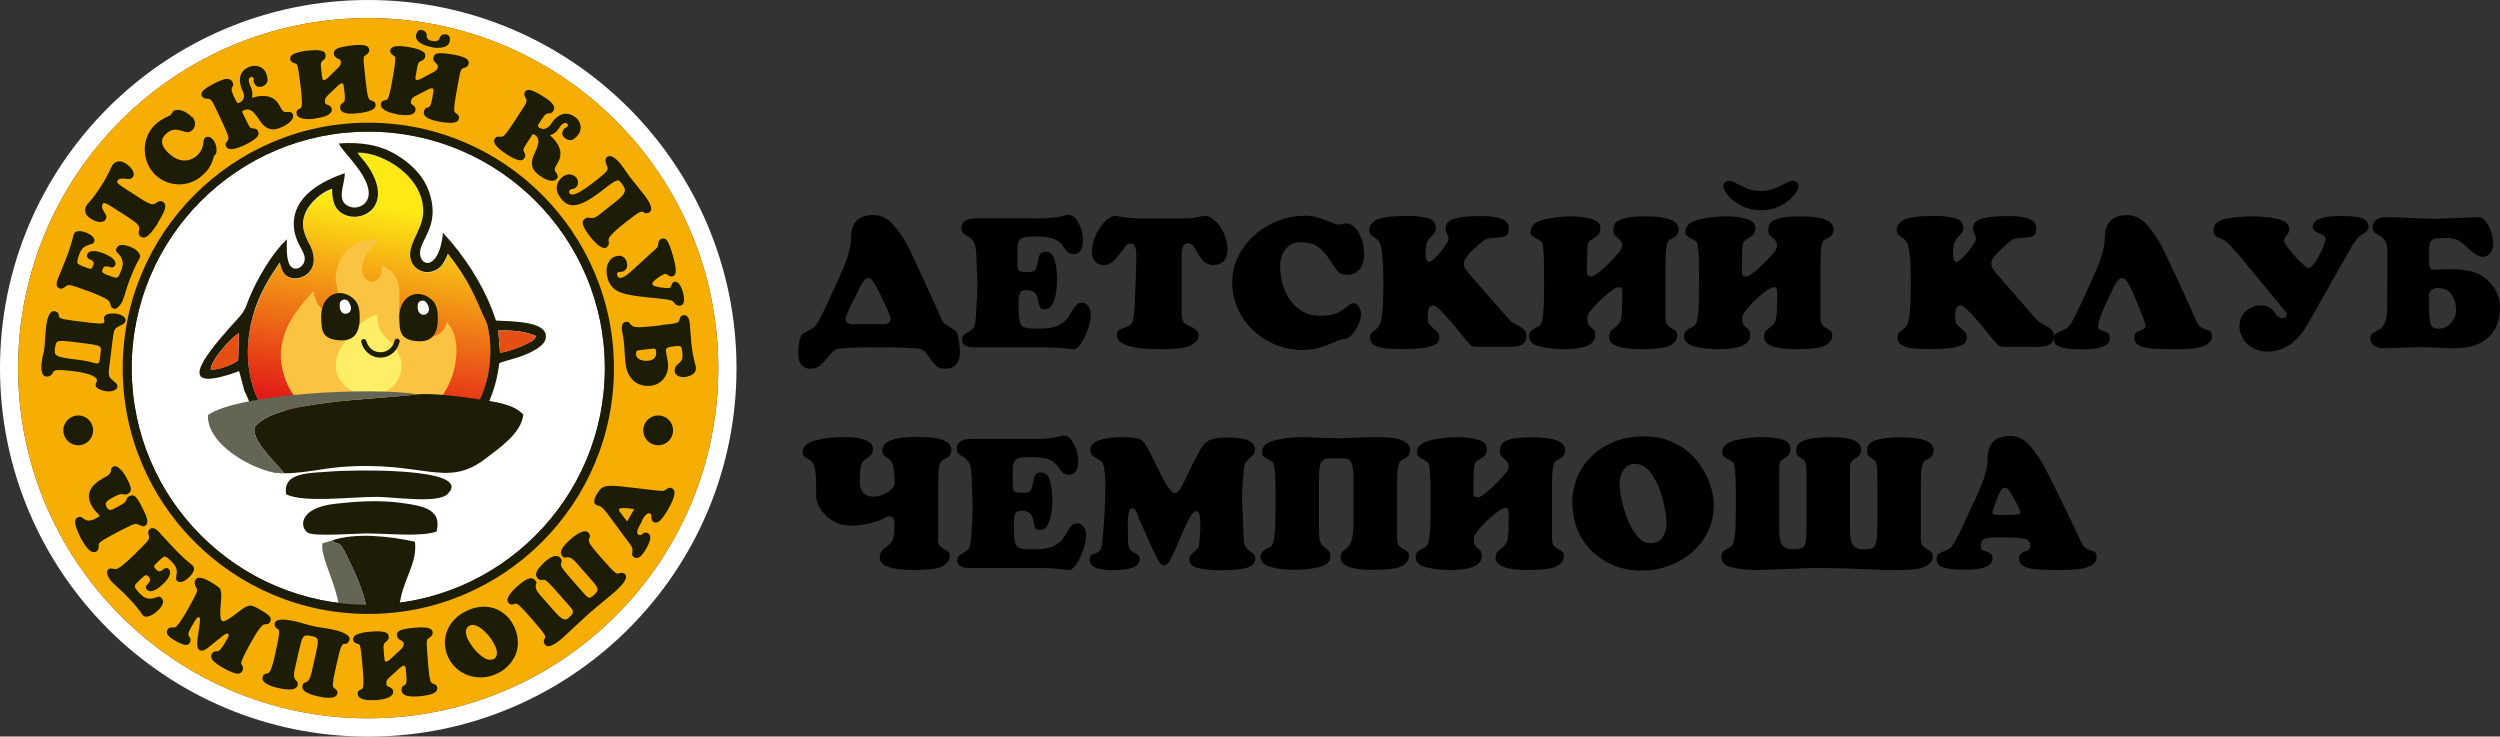 <?xml version="1.0" encoding="UTF-8"?> <svg xmlns="http://www.w3.org/2000/svg" xmlns:xlink="http://www.w3.org/1999/xlink" id="Layer_1" data-name="Layer 1" viewBox="0 0 196.23 57.81"><rect x="0" y="0" width="196.23" height="57.81" fill="#333333" stroke="none"/><defs><style> .cls-1 { fill: #fbc342; } .cls-1, .cls-2, .cls-3, .cls-4, .cls-5, .cls-6, .cls-7, .cls-8, .cls-9, .cls-10, .cls-11, .cls-12, .cls-13 { stroke-width: 0px; } .cls-1, .cls-3, .cls-6, .cls-7, .cls-9, .cls-11, .cls-12, .cls-13 { fill-rule: evenodd; } .cls-3 { fill: #e54f13; } .cls-4 { clip-rule: evenodd; fill: none; } .cls-5, .cls-9 { fill: #fff; } .cls-6 { fill: #f7ae04; } .cls-7 { fill: #fbfbfc; } .cls-8 { fill: url(#New_Gradient_Swatch_1); } .cls-14 { clip-path: url(#clippath); } .cls-10, .cls-13 { fill: #1c1c07; } .cls-11 { fill: #fdee66; } .cls-12 { fill: #656556; } </style><clipPath id="clippath"><path class="cls-4" d="m38.02,24.98c.02-1.17-2.29-4.31-2.85-5.04-.3.66-.48,1.12-1.13,1.36-.75.27-1.41-.12-1.67-.61-.64-1.22.75-2.44.85-3.86.2-2.87-3.16-4.89-5.14-4.81.18.35.78.82,1.25,1.82,1.19,2.53-.92,3.63-2.23,3.06-.78-.34-1.04-1.01-1.02-2.06-.81.25-1.62,1.02-1.96,1.62-.59,1.04-.29,1.88.18,2.75.5.94.45,1.92-.32,2.43-.4.26-1.02.35-1.43.07-.35-.24-.45-.6-.58-1.08-.43.63-.78,1.13-1.18,1.89-.4.74-.83,1.85-1.04,2.7-.6,2.48-.31,5.02,1.02,7.09l7.12-.44,9.05.77c1.02-1.42,1.62-3.23,1.55-5.41-.01-.43-.06-.8-.13-1.22-.03-.16-.07-.37-.12-.55l-.21-.48Z"></path></clipPath><linearGradient id="New_Gradient_Swatch_1" data-name="New Gradient Swatch 1" x1="-1357.72" y1="-4325.63" x2="-1354.89" y2="-4342.78" gradientTransform="translate(1385.7 4359.15)" gradientUnits="userSpaceOnUse"><stop offset="0" stop-color="#e10b17"></stop><stop offset="1" stop-color="#fdea14"></stop></linearGradient></defs><g><path class="cls-9" d="m28.9,1.42c15.18,0,27.48,12.3,27.48,27.48s-12.3,27.48-27.48,27.48S1.42,44.08,1.42,28.9,13.73,1.42,28.9,1.42m0-1.42c7.98,0,15.21,3.24,20.44,8.47,5.23,5.23,8.47,12.46,8.47,20.44s-3.24,15.21-8.47,20.44c-5.23,5.23-12.46,8.47-20.44,8.47s-15.21-3.24-20.44-8.47C3.24,44.11,0,36.88,0,28.9S3.24,13.7,8.47,8.47C13.7,3.24,20.92,0,28.9,0Z"></path><path class="cls-5" d="m28.9,47.47c5.13,0,9.77-2.08,13.13-5.44,3.36-3.36,5.44-8,5.44-13.13s-2.08-9.77-5.44-13.13c-3.36-3.36-8-5.44-13.13-5.44s-9.77,2.08-13.13,5.44c-3.36,3.36-5.44,8-5.44,13.13s2.08,9.77,5.44,13.13c3.36,3.36,8,5.44,13.13,5.44"></path><g class="cls-14"><path class="cls-8" d="m38.02,24.98c.02-1.17-2.29-4.31-2.85-5.04-.3.66-.48,1.12-1.13,1.36-.75.27-1.41-.12-1.67-.61-.64-1.22.75-2.44.85-3.86.2-2.87-3.16-4.89-5.14-4.81.18.35.78.82,1.25,1.82,1.19,2.53-.92,3.63-2.23,3.06-.78-.34-1.04-1.01-1.02-2.06-.81.25-1.62,1.02-1.96,1.62-.59,1.04-.29,1.88.18,2.75.5.94.45,1.92-.32,2.43-.4.26-1.02.35-1.43.07-.35-.24-.45-.6-.58-1.08-.43.63-.78,1.13-1.18,1.89-.4.74-.83,1.85-1.04,2.7-.6,2.48-.31,5.02,1.02,7.09l7.12-.44,9.05.77c1.02-1.42,1.62-3.23,1.55-5.41-.01-.43-.06-.8-.13-1.22-.03-.16-.07-.37-.12-.55l-.21-.48"></path></g><path class="cls-13" d="m39.11,25.95c1.14-.04,2.05.04,2.95.42-.1.33-.25.37-.57.54-.55.3-1.65.71-2.24.77l-.14-1.74m-22.57,3.07c0-.8,1.75-2.62,2.22-2.87l-.07,2.15c-.37.3-1.54.76-2.15.72Zm3.41,3.32l.81-.05c-1.9-2.94-1.59-6.79.02-9.79.41-.76.75-1.26,1.18-1.89.13.49.23.85.58,1.08.41.28,1.04.19,1.43-.07.78-.51.83-1.49.32-2.43-.47-.87-.77-1.71-.18-2.75.34-.6,1.15-1.37,1.96-1.62-.01,1.05.24,1.72,1.02,2.06,1.3.57,3.42-.53,2.23-3.06-.47-1-1.06-1.47-1.25-1.82,1.98-.07,5.34,1.94,5.14,4.81-.1,1.42-1.49,2.64-.85,3.86.26.49.92.88,1.67.61.65-.24.83-.69,1.13-1.36,1.73,2.24,2.01,3.13,3.07,5.52.05.18.09.38.12.55.07.41.12.79.13,1.22.07,2.17-.53,3.98-1.55,5.41l.82.07c.75-1.14,1.24-2.51,1.44-4.18,1.11-.4,1.77-.42,2.9-1.09.24-.14.62-.44.71-.73.49-1.53-2.78-1.44-3.87-1.52-.74-2.28-1.99-4.32-3.46-6.1l-.69-.78c-.37,3.37-2.2,2.53-1.74,1.15.33-1.01,1.44-2.08.63-4.4-.46-1.31-1.49-2.24-2.54-2.87-1.29-.78-2.77-1.03-4.53-.9.19.59,2.22,2.3,2.34,3.79.08,1.1-1.08,1.55-1.79,1.01-.7-.53-.07-1.64-.09-2.47-1.82.64-4.04,1.81-4,4.04.03,1.64,1.21,2.23.76,3.06-.25.46-.88.59-1.13,0-.22-.51-.19-1.34-.17-1.91l-.39.4c-.18.19-.23.26-.38.45-.87,1.07-1.91,2.92-2.38,4.27-.26.74-.66,1.04-1.42,1.9-1.89,2.16-4.4,5.24.82,3.33l.43,1.6c.04.07.03.03.1.18l.27.64c.12.27.26.53.4.76Z"></path><path class="cls-1" d="m35.07,25.29c-.18.77-.82,1.26-1.75,1.14-.64,0-.76.08-1.28-.26-1.74-1.21.6-4.17-2.06-5.34.08,1.8-1.53,1.48-1.56.4-.03-1.1.71-1.77,1.28-2.39-1.88-.27-3.37,1.16-3.36,3.22.73,2.16-1.32,3.35-1.73.79-1.92,2.03-3.26,4.15-2.18,7.01.32.85.9,1.62,1.44,2.13.04.03.07.07.11.1l3.88-.24,5.68.49c.83-.7,1.5-1.6,1.92-2.71.34-.9.78-3.24-.4-4.34"></path><path class="cls-11" d="m28.9,24.98c-.42.28-1.29.85-1.81,1.82-.13.24-.24.32-.37.57-1.55,2.9,2.29,4.83,4.2,2.87.31-.32.53-.74.58-1.27.03-.29.02-.59-.07-.86-.06-.18-.05-.12-.12-.29-.54-1.37-1.71-1.2-1.7-3.16l-.72.33"></path><path class="cls-3" d="m39.25,27.69c.6-.06,1.69-.47,2.24-.77.32-.18.47-.22.57-.54-.9-.38-1.81-.47-2.95-.42l.14,1.74"></path><path class="cls-3" d="m16.54,29.02c.61.04,1.78-.41,2.15-.72l.07-2.15c-.47.24-2.21,2.06-2.22,2.87"></path><path class="cls-13" d="m31.35,26.86c-.07.33-.25.63-.5.84-.27.23-.61.37-.99.37s-.73-.14-.99-.37c-.24-.21-.42-.49-.5-.81-.06-.15.04-.28.19-.28.11,0,.2.09.21.2,0,0,0,0,0,0,.06.23.2.44.38.59.19.16.44.25.71.25s.51-.09.71-.25c.19-.15.33-.37.39-.61h0c0-.11.09-.21.21-.21.09,0,.17.06.2.15.01.05.01.08,0,.13"></path><path class="cls-13" d="m25.21,24.71c.01,1.23.03,1.88,1.39,2,.82.07,1.49-.21,1.62-1.37.05-.82,0-1.5-.49-1.91-1.11-.94-2.45-.26-2.52,1.28"></path><path class="cls-7" d="m26.67,23.9c-.12,1.19,1.42.79.68-.23-.16-.27-.7-.19-.68.23"></path><path class="cls-13" d="m31.34,24.78c.01,1.23.03,1.88,1.39,2,.82.07,1.49-.21,1.62-1.37.05-.82,0-1.5-.49-1.91-1.11-.94-2.45-.26-2.52,1.28"></path><path class="cls-7" d="m32.79,23.98c-.12,1.19,1.42.79.68-.23-.16-.27-.7-.19-.68.23"></path><path class="cls-13" d="m20.94,36.95c1.66.52,3.92-.14,5.76-.29,6.51-.53,8.3,1.71,11.38-.64,1.1-.84,2.84-2.01,3-3.48-.81-.86-2.28-1.01-3.68-1.22-1.33-.2-3.36-.47-4.65-.37-3.41.44-11.18.47-12.75,2.56-.36,1,1.79,2.95,2.32,3.65-1.17-.19-.69-.07-1.38-.21"></path><path class="cls-13" d="m26.08,42.41c.71.72.3-.64,1.64,2.26,1.81,3.92,1.28,5.39-.37,7.87-.52.78-.27.67-.59,1.49l-1.3-.39c-.34.3-.63-.65-.2.47.18.68-.09.47.83.88,3.25,1.47,8.37.38,6.97-2.61-.74-1.57-2.03-2.23-1.71-4.83.25-2.07,1.43-3.28,1.22-5.03-1.92-.42-4.6-.74-6.49-.11"></path><path class="cls-12" d="m20.94,36.95c.49.13.79.17,1.38.21-.5-.73-2.68-2.65-2.32-3.65,1.57-2.09,9.34-2.12,12.75-2.56-3.47-.59-13.98-.07-16.43,1.62-.08,2.12,2.81,3.85,4.62,4.38"></path><path class="cls-13" d="m29.6,39c1.24,0,4.75.54,5.52-.21,2.25-2.18-7.95-1.89-9.04-1.79-1.69.15-3.91,0-3.62,1.8,1.39.68,5.04.2,7.14.2"></path><path class="cls-13" d="m34.27,41.71c.44-1.74-1.06-2.01-2.81-2.24-1.68-.23-3.44-.12-5.12.07-2.98.33-2.8,1.9-2.17,2.28.51.31,3.79.05,4.6.05,1.74,0,4.27.29,5.5-.15"></path><path class="cls-12" d="m25.27,54.11c-.43-1.12-.14-.17.2-.47l1.3.39c.32-.83.07-.72.59-1.49,1.66-2.48,2.18-3.95.37-7.87-1.34-2.9-.93-1.54-1.64-2.26l-.78.24c-.22,1.17,1.45,3.7,1.37,5.94-.05,1.33-.33,1.75-.87,2.84-.4.79-1.03,1.92-.54,2.68"></path><path class="cls-6" d="m28.9,47.83c10.45,0,18.92-8.47,18.92-18.92s-8.47-18.92-18.92-18.92S9.98,18.45,9.98,28.9s8.47,18.92,18.92,18.92m0,8.56c15.18,0,27.48-12.3,27.48-27.48S44.08,1.42,28.9,1.42,1.42,13.73,1.42,28.9s12.3,27.48,27.48,27.48Z"></path><path class="cls-10" d="m42.54,42.54c-3.49,3.49-8.31,5.65-13.63,5.65s-10.14-2.16-13.63-5.65c-3.49-3.49-5.65-8.31-5.65-13.63s2.16-10.14,5.65-13.63c3.49-3.49,8.31-5.65,13.63-5.65s10.14,2.16,13.63,5.65c3.49,3.49,5.65,8.31,5.65,13.63s-2.16,10.14-5.65,13.63m-13.63,4.93c5.13,0,9.77-2.08,13.13-5.44,3.36-3.36,5.44-8,5.44-13.13s-2.08-9.77-5.44-13.13c-3.36-3.36-8-5.44-13.13-5.44s-9.77,2.08-13.13,5.44c-3.36,3.36-5.44,8-5.44,13.13s2.08,9.77,5.44,13.13c3.36,3.36,8,5.44,13.13,5.44Z"></path><path class="cls-10" d="m42.73,7.63c.38.24.61.45.7.62.09.17.1.31.02.42-.08.13-.15.2-.21.21-.06.01-.12.02-.18.02-.06,0-.12.02-.2.06-.08.04-.17.15-.29.33l-.26.4c-.06.09-.09.16-.08.2,0,.04.05.09.12.14.14.09.3.12.46.07.16-.05.3-.17.43-.36.1-.15.21-.29.34-.42.13-.13.27-.23.42-.3.15-.07.32-.1.5-.09.18,0,.36.08.56.2.15.1.26.2.34.32.08.12.13.24.16.37.02.12.03.24,0,.36-.02.12-.06.22-.11.3-.13.2-.28.35-.46.46-.18.1-.37.08-.59-.06-.12-.08-.21-.18-.25-.3-.04-.12-.01-.26.09-.42.03-.05.06-.09.09-.1.03-.02.05-.03.08-.04.03,0,.05-.02.07-.03.02-.01.05-.04.07-.08.05-.08.03-.16-.06-.22-.07-.05-.16-.05-.26-.01-.1.04-.23.18-.39.43-.09.14-.19.25-.31.33-.12.08-.24.14-.36.18.42.37.68.75.78,1.12.1.37.02.76-.24,1.15-.17.27-.21.46-.11.59.09.12.15.22.17.3.02.08,0,.16-.05.24-.08.13-.23.18-.45.17-.22-.01-.49-.12-.8-.33-.39-.25-.62-.52-.69-.81-.07-.29-.01-.62.17-.99.21-.43.31-.75.31-.97,0-.22-.09-.38-.27-.5-.05-.04-.12-.06-.18-.06l-.48.74c-.11.18-.19.3-.22.38-.03.08-.04.14-.02.18.04.09.08.18.12.27.04.09.03.2-.05.31-.1.16-.26.21-.49.15-.23-.06-.53-.21-.92-.46-.8-.52-1.1-.92-.91-1.22.07-.1.14-.15.23-.15.09,0,.18,0,.3,0,.03,0,.07,0,.12-.03.05-.02.11-.09.19-.18.08-.1.19-.24.32-.43.14-.19.31-.46.53-.79l.61-.95c.1-.15.16-.28.18-.37.02-.1.01-.18-.04-.24-.05-.07-.08-.15-.11-.25-.03-.1-.01-.19.04-.28.1-.16.27-.19.52-.11.25.08.58.26,1,.53m-8.81-3.93l-.1-.02c-.38-.07-.67-.18-.89-.35-.22-.17-.31-.35-.27-.55.06-.33.21-.47.46-.42.11.02.2.07.28.16.08.09.11.18.09.28-.01.07.01.16.08.24.06.09.17.15.33.17l.1.02c.15.03.27,0,.36-.05.09-.06.14-.13.15-.2.02-.1.08-.18.18-.23.1-.06.21-.07.32-.05.25.04.34.23.29.56-.04.2-.18.35-.44.43-.26.08-.57.09-.94.03Zm-2.76,5.26c-.43-.07-.75-.18-.97-.32-.22-.14-.32-.29-.29-.47.03-.15.08-.24.17-.26.09-.03.18-.05.28-.07.12-.03.27-.54.44-1.52.1-.57.17-1.01.21-1.31.04-.31.04-.49.01-.55-.02-.02-.05-.05-.09-.08-.04-.03-.09-.06-.14-.1-.05-.04-.09-.09-.12-.14-.03-.06-.04-.12-.03-.2.06-.32.55-.4,1.48-.24.45.08.78.17.99.29.22.11.31.26.28.44-.02.1-.05.17-.1.22-.05.05-.11.09-.19.12-.11.04-.19.1-.23.16-.04.07-.08.18-.11.35l-.11.62c-.03.16-.04.26-.03.3.01.04.03.07.06.07.11.02.25-.01.4-.1l.92-.49c.14-.07.23-.14.28-.2.05-.06.09-.13.1-.22,0-.04,0-.09-.02-.14-.02-.05-.07-.11-.15-.18-.06-.05-.11-.11-.15-.18-.04-.07-.05-.15-.03-.25.04-.2.18-.31.43-.33.25-.02.62.02,1.11.1.44.08.76.17.97.28.2.11.29.25.26.44-.01.07-.04.13-.08.17-.04.04-.08.07-.13.1-.05.02-.1.05-.15.06s-.1.04-.15.06c-.07.04-.13.19-.19.46-.06.27-.13.65-.22,1.16-.07.37-.12.67-.15.9-.03.23-.06.4-.06.53,0,.13,0,.22,0,.28.01.06.04.1.07.12.06.05.13.1.21.17.08.06.11.16.08.29-.03.19-.18.3-.44.33-.26.03-.61.01-1.06-.07-.9-.16-1.31-.42-1.25-.79.02-.09.05-.16.09-.22.05-.06.11-.09.2-.11.05-.01.1-.03.13-.05.03-.02.07-.06.09-.12.03-.06.05-.13.08-.23.02-.1.05-.22.08-.37l.07-.42c.03-.19.01-.3-.06-.31-.09-.02-.21.01-.36.09l-.91.47c-.16.08-.26.15-.32.21-.05.06-.09.15-.11.28,0,.05,0,.1.02.14.03.04.06.07.11.1.08.05.14.11.19.18.05.06.06.15.04.25-.07.37-.57.47-1.5.31Zm-6.45.36c-.43.05-.77.04-1.02-.03-.25-.07-.39-.19-.41-.37-.02-.15.01-.25.09-.3.08-.05.16-.1.25-.15.11-.07.1-.6-.01-1.59-.07-.57-.13-1.01-.18-1.32-.05-.31-.1-.48-.15-.53-.02-.02-.06-.03-.11-.05-.05-.01-.1-.03-.16-.06-.06-.02-.11-.06-.15-.1-.05-.05-.07-.11-.08-.19-.04-.32.41-.54,1.35-.65.45-.05.79-.06,1.04-.01.24.05.37.16.39.34.01.1,0,.18-.03.24-.03.06-.08.12-.15.17-.09.07-.15.15-.18.22-.02.08-.03.2,0,.37l.07.63c.02.16.04.26.06.3.02.04.05.06.08.05.11-.01.23-.08.36-.21l.74-.73c.11-.11.18-.2.21-.27.03-.07.05-.15.04-.24,0-.05-.03-.09-.06-.13-.03-.04-.1-.08-.2-.12-.07-.03-.14-.08-.19-.13-.05-.06-.09-.13-.1-.23-.02-.2.08-.35.31-.44.23-.09.6-.16,1.09-.22.44-.05.78-.06,1-.01.23.04.35.16.37.34,0,.07,0,.14-.02.18-.02.05-.06.09-.1.13-.04.04-.08.07-.13.1-.05.03-.09.06-.13.1-.05.06-.07.22-.05.49.02.27.06.66.12,1.17.04.37.08.67.11.9.03.23.06.4.09.53.03.13.06.21.09.26.03.05.06.08.11.1.07.03.16.06.25.1.09.04.15.12.16.25.02.19-.09.34-.33.44-.24.11-.59.19-1.03.24-.9.11-1.38-.03-1.42-.4-.01-.09,0-.17.03-.23.03-.07.08-.12.16-.17.05-.03.08-.06.11-.09.03-.03.05-.08.06-.14.01-.06.01-.14.01-.24,0-.1-.01-.22-.03-.38l-.05-.42c-.02-.19-.07-.29-.15-.28-.09.01-.2.07-.32.19l-.74.71c-.13.12-.21.22-.24.29-.03.07-.04.17-.03.3,0,.05.03.1.06.13.04.03.08.05.13.07.09.03.17.07.23.12.06.05.1.12.11.22.04.37-.41.62-1.35.73Zm-7.74-2.85c.4-.19.7-.29.89-.27.19.01.31.08.37.2.07.14.09.23.07.29-.02.06-.04.11-.07.16-.03.05-.05.12-.05.2,0,.08.04.22.13.42l.21.43c.05.1.09.16.13.18.04.02.1,0,.18-.03.15-.07.25-.19.3-.35.05-.16.02-.35-.08-.55-.08-.16-.14-.33-.18-.51-.04-.17-.05-.35-.03-.51.02-.17.08-.33.18-.47.1-.15.25-.27.46-.37.16-.08.31-.12.46-.12.15,0,.28.01.4.06.12.04.22.1.31.18.09.08.15.16.2.25.1.22.15.43.15.63,0,.2-.12.36-.35.47-.13.06-.26.08-.39.05-.13-.03-.23-.13-.31-.29-.03-.05-.04-.1-.04-.13,0-.03,0-.06,0-.09,0-.03.01-.05.01-.08,0-.03,0-.06-.03-.1-.04-.09-.12-.11-.22-.06-.08.04-.13.11-.14.21-.02.1.04.29.16.56.07.15.11.3.12.44.01.14,0,.28-.03.41.54-.17.99-.19,1.36-.08.37.11.66.38.86.8.14.29.29.42.45.4.15-.02.27-.02.35,0,.08.02.14.08.18.16.07.14.04.29-.09.47-.12.18-.36.35-.7.52-.42.2-.77.26-1.05.16-.28-.09-.54-.31-.76-.66-.26-.4-.48-.66-.66-.77-.19-.11-.38-.12-.57-.03-.06.03-.11.07-.15.12l.38.79c.09.19.16.32.21.39.05.07.1.11.14.11.1.01.19.03.29.04.1.01.18.08.24.21.08.17.04.33-.13.5-.17.16-.46.35-.87.55-.86.41-1.36.46-1.51.14-.05-.11-.06-.2-.01-.27.04-.07.1-.16.16-.25.02-.03.03-.07.04-.12,0-.05-.02-.14-.06-.26-.04-.12-.11-.29-.2-.5-.09-.21-.23-.5-.4-.87l-.49-1.02c-.08-.16-.15-.28-.22-.35-.07-.07-.15-.1-.23-.1-.08,0-.17,0-.27-.04-.1-.03-.17-.09-.22-.18-.08-.17-.02-.34.18-.5.2-.17.52-.36.97-.58Zm-1.9,2.69c.17.18.25.37.24.57,0,.2-.08.36-.22.49-.12.1-.23.16-.34.16-.11,0-.27-.03-.46-.1-.25-.09-.47-.12-.67-.09-.19.03-.4.14-.61.34-.19.18-.29.37-.29.6,0,.22.11.45.32.69.42.47.85.72,1.28.77.43.05.83-.09,1.18-.41.12-.11.22-.24.29-.38.07-.14.12-.29.15-.44.01-.09.03-.18.04-.29.01-.1.06-.2.14-.27.07-.06.16-.08.27-.05.11.03.22.09.32.21.08.09.14.19.19.31.05.12.08.24.09.35.01.12.01.22,0,.32-.02.1-.06.18-.12.23-.06.05-.1.13-.12.22-.02.09-.06.2-.11.34-.05.13-.13.28-.24.46-.11.17-.28.36-.51.57-.28.26-.59.44-.93.56-.34.12-.68.17-1.03.15-.35-.02-.68-.1-1-.24-.32-.15-.61-.36-.86-.63-.25-.28-.43-.58-.55-.93-.12-.34-.17-.69-.16-1.04.01-.35.09-.69.24-1.02.14-.33.36-.62.64-.88.13-.12.26-.21.38-.29.12-.07.23-.14.33-.19.1-.05.19-.09.26-.12.07-.03.13-.06.16-.09.04-.04.08-.08.11-.14.03-.06.07-.11.12-.16.07-.06.17-.1.28-.11.12,0,.24,0,.38.05.14.04.27.1.41.19.14.09.27.19.38.32Zm-2.67,8.35c-.3.46-.55.78-.76.97-.21.18-.4.22-.58.1-.1-.06-.15-.14-.17-.23-.02-.09,0-.19.03-.3.05-.15,0-.29-.13-.44-.13-.14-.35-.31-.66-.51l-1.24-.8c-.3-.2-.51-.31-.61-.34-.1-.03-.17-.03-.19.01-.08.13-.1.24-.07.35.04.1.09.21.15.3.07.1.12.2.16.3.04.1.02.22-.06.34-.04.07-.11.11-.2.14-.09.02-.19.03-.29.02-.11-.01-.22-.04-.34-.09-.12-.05-.23-.1-.33-.17-.23-.15-.37-.32-.41-.51-.04-.19-.01-.36.08-.5.07-.1.13-.18.18-.24.05-.06.12-.13.2-.22.08-.09.17-.22.29-.37.12-.16.28-.39.47-.69.2-.3.34-.54.43-.72.09-.17.17-.31.22-.42.05-.11.09-.2.12-.27.03-.07.08-.16.14-.26.09-.14.23-.24.42-.28.19-.04.4,0,.63.16.11.07.2.15.29.23.09.09.16.18.22.27.06.09.09.18.11.27.01.09,0,.17-.04.24-.08.13-.18.19-.29.2-.11,0-.22,0-.34-.02-.12-.02-.23-.02-.34-.01-.11,0-.21.08-.29.2-.03.04,0,.1.07.18.07.08.26.22.56.41l1.24.8c.3.2.55.32.73.39.18.06.33.04.45-.06.09-.08.18-.13.26-.15.09-.02.18,0,.28.06.18.11.23.3.15.57-.08.26-.27.63-.57,1.09Zm-5.61,5.3c-.28-.11-.51-.19-.69-.25-.18-.06-.32-.11-.43-.14-.11-.03-.19-.04-.25-.04-.06,0-.11.01-.15.03-.04.02-.09.04-.13.08-.04.04-.09.07-.13.1-.05.03-.1.05-.15.07-.05.02-.11,0-.18-.02-.25-.09-.3-.33-.15-.72.05-.13.14-.34.26-.63.12-.29.27-.67.45-1.13.11-.3.2-.54.26-.74.06-.2.11-.36.15-.5.04-.13.06-.24.08-.32.02-.08.04-.16.07-.23.05-.13.16-.2.33-.22.17-.02.36.01.58.09.27.1.46.22.58.35.12.13.15.27.1.4-.03.08-.1.14-.22.17-.12.03-.22.07-.32.11-.15.05-.28.14-.38.25-.1.11-.18.26-.25.45-.13.33-.17.56-.14.67,0,.02.02.04.04.06.02.02.05.04.1.07.05.03.11.06.2.1.09.04.21.09.36.14.18.07.3.1.36.08.06-.01.12-.09.17-.24.05-.12.06-.22.03-.28-.03-.07-.07-.11-.14-.14-.14-.05-.25-.12-.31-.19-.07-.08-.08-.16-.05-.26.06-.16.2-.25.41-.27.21-.02.49.03.83.16.36.14.63.29.8.45.17.16.22.33.16.49-.07.18-.23.23-.49.13-.08-.03-.16-.04-.26-.03-.1.01-.18.08-.23.21-.05.14-.05.23,0,.28.05.05.17.11.35.18.16.06.3.11.39.14s.17.06.23.07c.06.01.1.02.12,0,.02,0,.05-.02.07-.03.05-.03.1-.09.14-.18.04-.08.1-.21.16-.37.11-.29.14-.52.1-.7-.04-.17-.11-.32-.19-.43-.09-.11-.17-.2-.25-.28-.08-.08-.1-.16-.06-.25.03-.08.07-.14.11-.19.05-.05.11-.09.2-.12.08-.02.19-.02.32,0,.13.02.28.06.47.13.1.04.2.09.31.15.1.06.2.13.27.21.08.08.14.16.17.25.04.09.04.18,0,.27-.01.03-.04.07-.07.13-.04.06-.09.15-.15.27-.06.12-.14.29-.24.5-.09.21-.2.47-.33.8-.07.19-.13.35-.17.48-.04.13-.08.24-.11.35-.03.11-.07.22-.1.33-.03.11-.08.25-.15.42-.09.23-.2.41-.35.55-.14.14-.27.19-.37.15-.07-.03-.12-.06-.16-.1-.03-.04-.06-.08-.07-.12-.01-.05-.03-.09-.04-.14,0-.05-.02-.09-.04-.14-.06-.12-.23-.25-.51-.39-.29-.14-.72-.32-1.3-.54Zm-2.48,4.53c-.02.15-.02.27,0,.36.01.09.08.17.19.23s.29.11.53.16c.24.04.58.09,1.02.14.27.03.5.07.67.1.17.03.31.06.41.09.11.03.19.05.25.07.06.02.12.03.19.04.09.01.15-.01.19-.06.04-.05.06-.16.08-.31l.08-.68c0-.07,0-.14-.02-.19-.02-.05-.07-.09-.15-.13-.07-.04-.18-.07-.31-.09-.13-.03-.3-.05-.5-.08l-1.35-.17c-.28-.03-.5-.05-.66-.06-.16,0-.28,0-.37.04-.09.03-.14.1-.17.18-.03.09-.05.2-.07.34Zm1.35-2.18l1.48.18c.2.02.37.04.51.05.13,0,.24.01.32,0,.08,0,.14-.02.17-.04.03-.02.05-.04.05-.07.01-.09,0-.16-.01-.18-.02-.03-.02-.08-.01-.16.02-.14.12-.24.32-.29.19-.05.4-.06.61-.03.23.03.42.1.57.2.14.11.21.22.19.34-.01.09-.05.16-.11.22-.06.06-.2.13-.42.23-.14.07-.25.15-.31.25-.06.1-.11.27-.14.5l-.32,2.61c-.03.23-.02.41.01.53.04.12.12.22.24.32.18.15.3.26.35.32.05.07.07.14.05.23-.01.12-.1.21-.27.28-.17.07-.37.09-.6.06-.21-.03-.41-.09-.59-.18-.18-.09-.26-.21-.24-.36,0-.04.01-.07.02-.09.01-.02.02-.04.03-.06,0-.02.02-.04.03-.06.01-.02.02-.06.02-.11,0-.05-.02-.11-.07-.17-.06-.06-.15-.13-.3-.2-.14-.07-.34-.13-.59-.19-.25-.06-.56-.12-.93-.16-.31-.04-.57-.06-.77-.08-.2-.01-.36-.01-.47,0-.12.01-.2.04-.25.08s-.08.09-.1.15c-.02.08-.09.15-.19.21-.1.06-.21.08-.31.07-.16-.02-.28-.13-.33-.33-.06-.2-.07-.45-.03-.76.02-.14.04-.26.05-.35.02-.1.04-.19.06-.27.02-.09.04-.18.06-.27.02-.09.04-.2.05-.34.02-.13.03-.25.03-.35,0-.11.01-.22.02-.34,0-.12.02-.25.03-.39.01-.14.03-.31.05-.51.05-.41.13-.72.24-.94.11-.21.24-.31.41-.29.08.01.16.05.23.1.07.06.11.13.11.22,0,.06.02.1.04.14.02.04.07.08.13.11.07.03.17.06.31.08.14.02.32.05.56.08Z"></path><path class="cls-10" d="m49.92,27.83c.02.18.13.32.32.4.19.08.41.11.66.08.45-.05.65-.3.6-.76-.02-.14-.09-.21-.22-.19l-1.06.12c-.13.01-.21.05-.25.09-.04.05-.05.13-.04.26m1.97-2.32l.56-.06c.29-.03.49-.07.61-.1.12-.03.19-.08.22-.13.02-.05.04-.1.05-.15.01-.05.03-.11.05-.15.02-.05.05-.09.09-.12.04-.03.1-.05.17-.06.27-.03.44.18.49.63.02.21.04.46.06.75.02.28.04.54.06.78.04.36.08.65.12.87.04.22.08.39.11.52.03.13.06.23.08.31.02.07.04.14.05.21.01.12,0,.23-.04.32-.04.09-.1.17-.19.23-.08.06-.18.11-.28.15-.11.04-.22.06-.33.08-.08,0-.17,0-.27,0-.09-.01-.18-.04-.26-.07-.08-.04-.15-.08-.2-.14-.05-.06-.09-.13-.1-.21,0-.08,0-.18.04-.29.04-.11.12-.22.25-.32.08-.06.14-.13.19-.18.05-.06.08-.12.11-.2.02-.07.03-.16.03-.26,0-.1-.01-.23-.03-.38-.02-.17-.05-.28-.11-.33-.05-.05-.14-.06-.28-.05l-.37.04c-.23.03-.38.07-.44.12-.06.05-.08.15-.06.29.01.1.04.24.07.42.04.18.06.33.08.45.02.19.01.39-.03.6-.05.2-.12.39-.24.55-.11.17-.26.31-.44.43-.18.12-.4.19-.65.22-.24.03-.48.01-.7-.05-.22-.06-.43-.16-.6-.31-.18-.15-.32-.34-.44-.57-.12-.23-.19-.51-.23-.82-.04-.34-.06-.66-.08-.95-.01-.29-.03-.58-.07-.88-.01-.12-.04-.27-.07-.43-.03-.16-.06-.29-.07-.39-.02-.2,0-.36.06-.45.06-.1.16-.16.29-.17.12-.01.2.02.24.09.05.08.13.16.24.24.09.07.32.1.68.09.36-.02.88-.07,1.55-.14Z"></path><path class="cls-10" d="m52.82,20.04c.12.45.2.82.22,1.12.02.3-.06.47-.25.53-.07.02-.14.02-.19,0-.05-.02-.1-.05-.15-.08-.05-.03-.09-.06-.14-.09-.05-.03-.09-.03-.14-.02-.04.01-.11.05-.23.11-.11.06-.23.13-.34.22-.12.08-.21.17-.3.26-.08.09-.11.17-.09.24.01.05.09.1.22.14.13.04.27.07.43.09.16.02.3.04.44.05.14,0,.22,0,.24,0,.04-.01.08-.04.1-.09.03-.05.05-.1.07-.15.02-.05.05-.1.07-.15.03-.05.07-.08.12-.1.14-.04.27.01.39.15.12.14.24.38.33.73.07.26.09.48.06.66-.03.18-.12.29-.27.33-.07.02-.15.01-.24-.02-.09-.03-.16-.08-.21-.16-.04-.05-.07-.1-.11-.13-.04-.03-.08-.06-.14-.09-.06-.02-.13-.04-.23-.06-.09-.02-.21-.04-.36-.05-.51-.06-1.01-.12-1.5-.16-.49-.05-.97-.12-1.42-.22-.45-.1-.78-.25-1.02-.45-.23-.2-.4-.47-.49-.82-.06-.21-.08-.41-.08-.6,0-.19.04-.36.1-.51.06-.15.14-.28.25-.39s.24-.18.4-.22c.2-.06.38-.04.53.04.15.08.25.23.31.43.05.19.04.36-.03.49-.07.13-.18.22-.31.25-.09.02-.14.03-.17.02-.03,0-.07,0-.13.01-.05.01-.08.04-.11.08-.02.04-.02.11,0,.2.02.08.07.14.14.16.07.03.15.03.23,0,.14-.04.31-.14.52-.32.21-.18.47-.4.77-.69l1.04-.95c.1-.09.2-.18.32-.29.12-.1.18-.22.19-.35.01-.13.03-.23.07-.3.04-.07.12-.12.24-.16.16-.05.31.03.43.21.12.19.26.55.4,1.08"></path><path class="cls-10" d="m46.97,14.01l.26-.21c.2-.16.34-.3.41-.41.07-.12.08-.23.01-.34-.06-.11-.1-.24-.12-.39-.02-.15.02-.26.1-.32.15-.12.32-.12.51,0,.19.12.38.29.56.52.18.23.33.44.46.63.12.19.27.39.43.59l.96,1.2c.25.32.42.59.51.84.09.24.07.42-.06.52-.07.05-.15.09-.24.1-.09.01-.17-.01-.23-.06-.04-.04-.09-.06-.13-.07-.05,0-.12.02-.23.07-.1.05-.25.15-.43.28-.18.14-.44.33-.75.58-.3.23-.53.43-.69.58-.17.15-.29.28-.37.38-.08.1-.13.18-.15.24-.01.06-.02.11-.01.15.02.13.03.23.01.3-.02.07-.07.14-.15.21-.14.11-.32.08-.56-.08-.24-.16-.48-.41-.74-.73-.27-.34-.45-.63-.54-.86-.09-.23-.07-.4.07-.51.12-.1.22-.14.28-.14.07,0,.14.02.21.03.08.01.17,0,.28-.02.11-.03.27-.12.47-.29l1.23-.97c.22-.17.38-.32.49-.44.11-.12.18-.24.21-.35.03-.11.02-.21-.03-.32-.05-.1-.12-.22-.22-.35-.07-.08-.13-.14-.18-.18-.06-.04-.13-.04-.23,0-.1.03-.23.1-.39.22-.16.11-.38.28-.65.49-.5.39-.92.68-1.27.87-.35.19-.66.3-.91.33-.25.03-.47,0-.64-.1-.17-.1-.33-.24-.48-.42-.25-.32-.36-.62-.33-.92.03-.3.17-.55.44-.76.2-.16.4-.23.6-.21.21.02.38.11.51.28.09.12.13.25.12.4-.01.15-.08.27-.2.37-.07.06-.15.09-.22.09-.07,0-.14.03-.21.08-.04.03-.07.08-.07.13,0,.05,0,.1.03.13.05.07.13.1.23.1.1,0,.23-.04.41-.12.17-.08.39-.22.66-.4.27-.18.59-.43.98-.74"></path><path class="cls-13" d="m6.14,34.95c.65,0,1.17-.52,1.17-1.17s-.53-1.17-1.17-1.17-1.17.53-1.17,1.17.52,1.17,1.17,1.17"></path><path class="cls-13" d="m51.66,34.95c.65,0,1.17-.52,1.17-1.17s-.52-1.17-1.17-1.17-1.17.53-1.17,1.17.52,1.17,1.17,1.17"></path><path class="cls-10" d="m49.23,40.93l.55-.97c-.37-.06-.65-.09-.85-.08-.2,0-.31.03-.34.08-.03.05.01.15.13.31.11.16.28.38.52.67m1.17-.07l-.14.26c-.14.24-.22.43-.25.56-.03.13.01.23.12.29.06.03.12.04.17.01.05-.03.1-.06.15-.1.05-.04.11-.07.17-.09.06-.02.14,0,.22.04.15.08.21.23.19.43-.03.2-.13.47-.32.8-.18.32-.35.53-.5.64-.15.1-.3.12-.43.04-.07-.04-.12-.08-.14-.12-.02-.04-.03-.09-.03-.14,0-.05,0-.11.02-.18.01-.07,0-.14,0-.23-.01-.1-.1-.26-.27-.48-.17-.22-.38-.51-.65-.87-.41-.55-.74-.99-.99-1.34-.25-.34-.45-.56-.6-.64-.05-.03-.1-.04-.14-.05-.04,0-.1-.03-.2-.08-.02-.01-.05-.03-.08-.06-.03-.03-.05-.08-.06-.13-.01-.06,0-.13.01-.23.02-.09.07-.21.15-.35.1-.17.19-.31.29-.42.09-.11.21-.18.36-.23.14-.05.33-.07.54-.07.22,0,.5.02.85.06l1.82.21c.18.02.35.04.52.06.17.02.32.04.46.05.14.01.25.02.35.02.1,0,.16-.02.2-.05.14-.11.25-.18.32-.19.08-.01.17,0,.28.07.05.03.09.08.12.15.03.07.03.16.02.28-.02.12-.06.27-.13.45-.07.18-.18.4-.32.65-.26.47-.49.79-.67.96-.18.17-.35.22-.5.13-.08-.05-.14-.1-.16-.17-.02-.06-.03-.13-.03-.19,0-.07,0-.13,0-.18,0-.05-.03-.1-.09-.13-.18-.1-.4.09-.66.55Zm-7.73,3.3c.31-.27.57-.44.78-.51.21-.06.38-.02.51.12.09.1.13.19.11.28-.02.08-.04.17-.05.27,0,.03,0,.06.02.11.02.04.06.11.12.2.07.09.16.22.3.38.13.16.31.37.54.63l.75.85c.11.13.2.22.27.29.07.07.14.1.19.12.06.01.12,0,.17-.03.06-.03.12-.08.2-.15.11-.1.2-.19.25-.26.05-.08.07-.16.06-.25-.02-.09-.07-.2-.17-.33-.1-.13-.24-.3-.43-.51l-1.01-1.15c-.2-.23-.36-.37-.47-.42-.11-.05-.21-.08-.28-.07-.07,0-.14.01-.2.03-.06.01-.13-.03-.21-.13-.13-.15-.14-.33-.03-.54.11-.21.35-.48.73-.81.29-.25.56-.43.81-.53.25-.1.44-.08.56.06.12.14.14.27.06.41-.03.06-.05.12-.05.18,0,.06.03.15.09.26.06.11.17.26.32.44.15.18.35.43.62.73.27.31.49.55.65.72.16.17.28.29.37.36.09.07.16.11.2.11.04,0,.09,0,.14-.03.11-.04.2-.05.28-.03.08.02.14.06.19.11.11.13.09.31-.05.54s-.4.51-.75.82c-.13.11-.29.25-.48.41s-.39.32-.59.49c-.2.17-.39.32-.57.47-.18.15-.32.27-.42.36-.1.09-.23.21-.4.37-.17.16-.35.33-.55.51-.2.18-.39.37-.59.55-.2.18-.37.34-.52.48-.31.27-.59.46-.83.57-.24.11-.42.1-.53-.03-.05-.06-.09-.14-.1-.23-.02-.09,0-.17.05-.24.04-.04.06-.09.06-.14,0-.05-.02-.12-.08-.22-.06-.1-.16-.24-.31-.42-.15-.18-.35-.42-.62-.73-.27-.3-.48-.54-.64-.72-.16-.17-.29-.3-.39-.39-.1-.08-.17-.13-.22-.14-.05-.01-.1,0-.14,0-.08.04-.17.06-.25.06-.09,0-.16-.03-.22-.11-.13-.15-.13-.34.01-.57.14-.23.37-.5.7-.78.34-.3.62-.49.84-.56.22-.08.39-.04.52.11.08.09.12.17.1.23-.02.06-.03.12-.05.19-.02.07,0,.17.04.29.04.12.16.29.36.52l1.01,1.15c.17.19.31.34.43.45.12.11.22.18.31.22.09.04.16.05.23.03.07-.02.13-.05.19-.11.11-.1.2-.19.26-.26.06-.07.09-.14.09-.21,0-.07-.02-.14-.07-.22-.05-.08-.14-.18-.25-.31l-.75-.85c-.23-.26-.41-.47-.55-.62-.14-.15-.25-.26-.34-.34-.08-.08-.15-.13-.19-.15-.04-.02-.07-.03-.1-.04-.1,0-.19,0-.27.01-.08,0-.17-.04-.26-.14-.13-.14-.15-.32-.06-.52.09-.2.29-.44.6-.71Zm-7.56,7.28c-.15-.37-.21-.73-.2-1.09.02-.36.1-.7.25-1.02.15-.32.37-.61.65-.86.28-.26.61-.46,1-.62.38-.15.75-.23,1.12-.24.37,0,.71.06,1.02.19.32.13.6.33.86.59.25.26.46.58.61.95.15.38.22.75.22,1.11,0,.36-.08.71-.23,1.03-.15.32-.36.61-.63.86-.27.26-.6.46-.98.61-.37.15-.75.22-1.12.21-.38,0-.73-.08-1.07-.21-.33-.14-.63-.33-.89-.59-.26-.26-.47-.56-.61-.92Zm1.53-1.42c.06.15.17.35.32.57.15.23.32.44.52.63.19.19.4.35.61.46.21.11.41.13.6.06.16-.06.26-.18.29-.35.04-.17,0-.38-.09-.62-.07-.18-.19-.39-.34-.61-.16-.23-.33-.43-.52-.61-.19-.18-.39-.32-.59-.42-.21-.1-.39-.12-.56-.05-.15.06-.26.18-.3.34-.05.17-.02.37.07.61Zm-7.15,4.91c-.43.04-.77.02-1.02-.06-.25-.08-.38-.21-.4-.38-.01-.15.02-.25.1-.3.08-.05.16-.09.25-.14.11-.06.13-.6.04-1.59-.05-.58-.09-1.02-.13-1.33-.04-.31-.08-.49-.13-.54-.02-.02-.06-.04-.11-.05-.05-.02-.1-.04-.16-.06-.06-.03-.11-.06-.15-.11-.04-.05-.07-.11-.08-.19-.03-.33.43-.53,1.38-.61.45-.04.8-.03,1.04.02.24.05.37.17.38.35,0,.1,0,.18-.04.24-.03.06-.09.12-.16.17-.1.07-.16.14-.18.22-.03.08-.03.2-.02.37l.05.63c.01.16.03.26.05.3.02.04.05.06.08.05.12,0,.24-.08.36-.2l.77-.71c.11-.11.19-.19.22-.27.04-.07.05-.15.05-.24,0-.05-.02-.09-.06-.13s-.1-.08-.19-.13c-.07-.03-.14-.08-.19-.14-.05-.06-.08-.14-.09-.23-.02-.21.09-.35.33-.43.24-.08.6-.14,1.1-.18.45-.04.78-.03,1.01.02.22.05.35.17.36.36,0,.08,0,.14-.03.18-.03.05-.06.09-.1.13-.04.04-.08.07-.13.1-.05.03-.09.06-.13.09-.06.06-.08.22-.07.49.01.27.04.67.08,1.18.03.38.06.68.08.91.02.23.05.41.08.53.03.13.05.22.08.27.03.05.06.08.1.1.07.03.16.07.25.11.09.04.14.13.15.26.02.19-.1.34-.34.44-.25.1-.59.17-1.05.21-.91.08-1.38-.07-1.41-.45,0-.09,0-.17.03-.24.03-.07.09-.12.17-.16.05-.02.09-.05.11-.09.03-.03.05-.08.06-.14.01-.06.02-.14.02-.24,0-.1,0-.23-.02-.38l-.04-.42c-.02-.2-.06-.29-.14-.28-.1,0-.2.07-.33.18l-.76.69c-.13.12-.22.21-.25.29-.04.07-.05.17-.04.3,0,.06.02.1.06.13.04.03.08.06.13.07.09.03.16.07.23.13.06.05.1.13.11.23.03.38-.43.61-1.38.69Zm-6.02-3.95l-.33,1.49c-.07.3-.09.51-.06.63.02.12.06.21.11.27.05.05.09.1.14.14.04.04.05.12.02.25-.04.19-.19.3-.45.34-.26.03-.63,0-1.12-.12-.37-.08-.68-.2-.9-.34-.23-.14-.32-.31-.28-.49.04-.18.14-.27.3-.29.07,0,.13-.03.18-.06.05-.04.1-.11.16-.23.05-.12.11-.29.17-.51.06-.23.14-.54.22-.93.09-.4.16-.72.2-.95.04-.23.07-.4.07-.51,0-.12,0-.19-.03-.23s-.06-.07-.11-.1c-.1-.06-.16-.13-.19-.21-.03-.08-.04-.15-.02-.22.04-.16.19-.25.47-.28.28-.02.65.02,1.11.12.17.04.31.07.44.11.12.04.24.07.35.1.11.03.21.06.32.09.1.03.22.06.36.09.13.03.25.05.35.07.11.02.22.03.33.05.12.02.25.04.39.06.14.02.31.06.51.1.4.09.72.2.95.34.23.13.33.28.29.45-.02.08-.06.16-.12.22-.06.07-.14.1-.23.09-.06,0-.11,0-.15.03-.04.02-.09.09-.14.19-.05.11-.1.27-.16.49-.06.22-.13.53-.22.93-.09.39-.15.71-.2.94-.04.23-.07.41-.08.54-.01.13,0,.21.02.26.02.05.05.09.09.11.07.04.14.1.19.17.05.07.07.15.05.24-.04.19-.2.3-.47.33-.27.03-.62,0-1.04-.1-.44-.1-.77-.22-.98-.35-.21-.13-.29-.3-.25-.49.03-.13.07-.2.13-.22.06-.02.12-.04.18-.07.07-.03.14-.1.21-.2.07-.1.14-.3.21-.6l.33-1.49c.06-.28.1-.49.13-.66.02-.16.02-.29,0-.37-.03-.09-.08-.15-.16-.19s-.2-.07-.34-.1c-.15-.03-.27-.05-.36-.05-.09,0-.17.03-.24.1-.06.07-.12.18-.17.34-.05.16-.1.37-.16.65Zm-7.82.03s-.08-.06-.11-.1c-.03-.04-.05-.12-.06-.22-.01-.1-.01-.24,0-.43.02-.18.05-.43.1-.73.04-.23.07-.42.08-.56.02-.14.03-.24.03-.32s0-.12-.02-.15c-.01-.03-.04-.05-.06-.06-.02-.01-.05-.02-.07-.01-.03,0-.06.03-.11.09-.04.05-.1.14-.17.25-.07.11-.16.27-.27.46-.13.23-.2.4-.21.49-.01.09.01.17.07.25.06.07.09.14.1.22,0,.08-.01.16-.06.25-.08.14-.21.2-.38.17-.17-.03-.41-.13-.72-.3-.3-.17-.5-.32-.61-.46-.11-.14-.13-.28-.05-.42.04-.08.09-.12.14-.15.05-.02.11-.04.16-.04.05,0,.11,0,.16,0,.05,0,.09,0,.13-.01.05-.02.1-.06.15-.11.06-.06.13-.15.22-.27.09-.13.2-.29.33-.5.13-.21.28-.48.46-.8.16-.28.28-.5.36-.66.08-.16.14-.3.18-.39.03-.1.05-.17.04-.22,0-.05-.02-.09-.05-.14-.15-.25-.18-.45-.09-.62.07-.13.19-.19.37-.18.17.01.43.11.76.29.22.13.42.25.57.36.16.12.25.2.26.24.03.06.06.16.07.32.02.15.01.36-.01.61-.1.96-.07,1.49.09,1.58.07.04.23,0,.47-.15.24-.14.57-.38,1.02-.73.15-.12.28-.2.4-.25.12-.05.22-.08.29-.09.06,0,.15.01.26.05.11.04.31.14.58.3.31.17.53.33.67.47.14.14.16.29.07.46-.04.07-.08.12-.14.15-.06.03-.14.05-.25.04-.03,0-.08,0-.13.03-.05.02-.12.08-.2.18-.08.09-.18.23-.31.42-.12.19-.28.44-.46.77-.27.48-.47.87-.6,1.15-.13.28-.19.45-.18.52,0,.03.02.06.04.09.03.04.05.08.07.13.02.05.03.11.04.17,0,.06-.01.13-.06.21-.1.18-.27.24-.51.19-.24-.05-.56-.19-.97-.42-.41-.23-.68-.43-.83-.6-.15-.17-.18-.35-.07-.53.03-.06.07-.11.12-.13.04-.03.09-.04.13-.05.04,0,.09-.01.13-.01.04,0,.08,0,.12-.02.09-.04.19-.14.3-.3.11-.16.23-.37.39-.64.08-.14.12-.23.12-.29,0-.06-.02-.1-.05-.12-.03-.01-.06-.02-.09-.02-.03,0-.08.02-.13.05-.05.03-.13.08-.22.15-.09.07-.21.16-.35.28-.26.22-.48.4-.64.52-.16.13-.29.22-.39.27s-.18.08-.23.08c-.06,0-.11-.02-.16-.05Zm-4.99-7.62c.22-.21.39-.38.53-.52.13-.14.24-.25.31-.33.07-.09.12-.16.15-.21.02-.05.04-.1.04-.15,0-.05,0-.1-.02-.15-.02-.05-.03-.11-.04-.16,0-.06,0-.11,0-.16,0-.05.04-.11.09-.16.19-.19.43-.13.72.17.1.1.25.27.47.51.21.24.49.53.83.89.22.23.41.41.56.56.15.14.28.26.39.35.1.09.19.16.26.21.07.05.13.11.18.16.09.1.12.23.06.39-.05.16-.17.32-.33.48-.21.2-.4.33-.57.38-.17.05-.31.03-.41-.08-.06-.06-.08-.15-.06-.27.02-.12.03-.23.04-.33.02-.16,0-.31-.07-.45-.06-.14-.16-.28-.3-.42-.25-.26-.43-.4-.55-.42-.02,0-.04,0-.07,0-.03,0-.06.03-.1.06-.04.03-.1.08-.17.14-.07.06-.17.15-.28.26-.14.13-.21.23-.23.29-.01.06.04.15.15.26.09.09.17.14.25.15.07,0,.13-.02.18-.06.11-.11.21-.17.31-.2.1-.03.18,0,.25.07.12.12.14.29.07.49-.07.2-.24.43-.5.68-.28.27-.53.45-.75.53-.22.08-.39.06-.52-.06-.14-.14-.11-.31.09-.5.06-.06.1-.13.14-.23.03-.1,0-.19-.1-.3-.1-.11-.19-.15-.25-.12-.06.02-.17.1-.31.24-.13.12-.23.22-.3.29-.07.07-.13.13-.16.18-.04.05-.06.08-.06.11,0,.02,0,.05,0,.08,0,.06.04.13.1.21.06.08.15.18.27.31.22.23.41.36.59.39.18.04.33.04.47,0s.26-.07.36-.11c.1-.04.19-.02.26.05.06.06.1.12.13.19.03.07.04.14.02.23-.02.09-.06.18-.13.29-.07.11-.18.23-.33.37-.08.07-.17.14-.27.21-.1.07-.21.12-.31.16-.1.04-.2.05-.3.05-.1,0-.18-.04-.24-.11-.02-.02-.05-.06-.09-.12-.04-.06-.1-.14-.18-.26-.09-.11-.2-.25-.35-.43-.15-.17-.34-.39-.59-.64-.14-.15-.27-.27-.36-.36-.1-.09-.19-.18-.27-.25-.08-.08-.17-.15-.26-.24-.09-.08-.19-.18-.32-.31-.17-.18-.29-.36-.35-.55-.06-.19-.05-.32.03-.4.05-.05.11-.09.15-.1.05-.02.1-.02.14-.01.05,0,.1.02.14.03.05.01.1.02.15.02.13,0,.32-.1.57-.3.25-.2.6-.52,1.05-.95Zm-4.35-1.22c-.22-.42-.36-.77-.41-1.03-.05-.27.01-.45.19-.54.11-.06.2-.06.28-.02.07.05.15.1.24.16.09.06.19.1.32.11.13.02.3-.03.52-.14l.22-.12c.07-.04.11-.06.12-.08.01-.02.02-.04,0-.05-.05-.09-.13-.19-.25-.29-.12-.11-.24-.28-.37-.51-.23-.43-.26-.83-.1-1.19.16-.36.55-.7,1.15-1.02.2-.11.33-.2.38-.28.05-.08.09-.15.1-.21.01-.06.02-.12.02-.18,0-.05.06-.11.17-.17.13-.07.29-.02.49.16.2.17.39.44.58.8.18.34.28.6.3.78.02.17-.05.3-.21.39-.1.05-.18.08-.23.07-.05,0-.1-.02-.16-.03-.06-.01-.13-.01-.23,0-.09.02-.24.07-.42.17-.2.1-.35.19-.46.26-.11.07-.18.14-.22.2-.04.06-.05.13-.04.2.01.07.05.15.1.24.03.06.09.11.17.15.08.04.21.01.39-.09l.45-.24c.19-.1.32-.18.38-.25.07-.07.11-.13.13-.19.02-.06.04-.11.06-.15.02-.05.08-.1.19-.15.09-.05.18-.07.25-.06.07,0,.14.05.22.12.07.07.15.18.24.32.09.14.19.32.3.55.23.45.36.77.38.98s-.04.34-.17.42c-.05.03-.1.04-.13.04-.03,0-.07,0-.12-.02-.04-.02-.1-.04-.16-.07-.06-.03-.15-.06-.26-.1-.03,0-.07,0-.12,0-.05,0-.13.04-.26.09-.12.06-.3.14-.54.26-.24.12-.56.28-.96.5-.09.05-.19.1-.31.17-.12.06-.23.13-.33.19-.11.06-.2.13-.28.19-.08.06-.13.11-.15.15-.02.04-.03.09-.03.14,0,.05,0,.11,0,.17,0,.06-.02.12-.05.17-.02.06-.07.1-.14.14-.18.1-.38.05-.58-.15-.2-.19-.42-.51-.66-.96Z"></path></g><g><path class="cls-2" d="m62.81,26.56c.06-.18.13-.3.21-.36.08-.06.24-.14.47-.26.23-.12.41-.24.52-.38.18-.22.46-.73.84-1.55l.91-1.98c.24-.54.42-.96.55-1.27.13-.31.24-.66.34-1.03.1-.38.15-.74.15-1.1,0-.54.14-.96.42-1.28.28-.31.72-.47,1.33-.47.56,0,1.03.21,1.43.62.4.41.79.95,1.18,1.62.09.15.33.65.72,1.5.4.85.79,1.71,1.19,2.59.4.87.69,1.52.88,1.93.07.16.21.3.42.42.21.12.39.23.54.33s.25.27.29.51c.1.44.14.89.14,1.34,0,.37-.1.66-.29.88-.19.21-.47.32-.82.32s-.62-.08-.77-.23c-.16-.16-.35-.4-.57-.74-.23-.34-.44-.53-.63-.57-.51-.1-1.66-.14-3.46-.14-1.63,0-2.66.05-3.1.14-.17.04-.39.22-.65.55s-.49.57-.69.74c-.2.17-.46.25-.8.25-.27,0-.48-.1-.65-.31s-.25-.45-.25-.73c0-.58.05-1.03.14-1.34Zm7.06-1.72c-.15-.4-.34-.84-.58-1.33-.24-.49-.39-.8-.46-.92-.13-.24-.24-.42-.34-.56s-.22-.2-.35-.2c-.15,0-.3.12-.45.37-.15.24-.27.46-.34.66-.11.2-.26.51-.47.92-.21.41-.37.78-.48,1.11-.02.08-.03.13-.03.16,0,.13.05.22.16.29.11.07.24.1.4.1h2.42c.16,0,.3-.04.4-.11.11-.07.16-.17.16-.3,0-.05-.01-.12-.04-.19Z"></path><path class="cls-2" d="m81.4,17.14c.57,0,1.01-.02,1.33-.06.32-.04.58-.09.77-.14.19-.06.31-.08.34-.08.25,0,.47.12.64.36s.31.52.4.84.13.61.13.85c0,.28-.06.53-.18.73s-.31.31-.57.31c-.24,0-.42-.08-.54-.24-.12-.16-.25-.33-.37-.5-.13-.18-.34-.33-.65-.46-.3-.13-.77-.19-1.4-.19-.46,0-.78.03-.98.09-.19.06-.32.17-.38.33-.06.16-.08.43-.08.8v.72c0,.31.02.51.05.62.03.11.11.17.22.2.11.03.33.04.65.04.24,0,.41-.07.49-.2.08-.14.15-.34.19-.6s.1-.47.17-.6c.07-.13.22-.2.45-.2.36,0,.6.24.72.71.12.47.17.97.17,1.49,0,.29-.02.62-.07.97-.05.35-.14.66-.29.94-.14.28-.35.41-.61.41-.19,0-.31-.05-.36-.15s-.1-.29-.15-.56c-.05-.27-.14-.47-.27-.6-.13-.13-.36-.2-.68-.2-.26,0-.42.09-.49.26-.07.18-.1.43-.1.75,0,.67.03,1.13.08,1.4.05.26.16.43.33.5.17.07.46.11.89.11h.36c.67,0,1.18-.09,1.53-.28.35-.18.6-.41.75-.67s.3-.51.45-.74c.14-.23.34-.34.58-.34.21,0,.38.1.51.29s.19.4.19.63c0,.32-.07.7-.22,1.14s-.33.81-.54,1.13-.41.48-.6.48c0,0-.22-.03-.63-.08-.41-.05-.82-.08-1.22-.08h-5.93c-.64,0-.97-.21-.97-.62,0-.21.12-.38.35-.5.23-.13.41-.25.52-.36.11-.11.18-.39.21-.83.09-1.33.13-2.17.13-2.54l-.09-2.44c-.02-.44-.08-.76-.19-.96-.11-.2-.23-.33-.36-.41-.13-.07-.27-.16-.4-.25-.14-.1-.21-.25-.21-.48,0-.5.41-.75,1.24-.75.07,0,.16,0,.27,0,.12,0,.2,0,.24,0h4.16Z"></path><path class="cls-2" d="m92.91,17.14c.4,0,.78-.03,1.12-.1.25-.07.44-.1.59-.1.2,0,.44.12.71.36.28.24.52.57.72.98.2.41.3.86.3,1.33,0,.37-.1.66-.29.87-.19.22-.47.32-.83.32-.28,0-.51-.08-.69-.23-.18-.15-.35-.38-.51-.67-.17-.29-.29-.5-.39-.62-.09-.12-.22-.19-.39-.19-.34,0-.5.3-.5.9v4.43c0,.49.06.79.19.9s.35.24.66.39c.32.15.48.35.48.62,0,.31-.2.56-.59.77s-1.19.31-2.38.31c-2.29,0-3.44-.36-3.44-1.08,0-.22.05-.36.14-.41.09-.06.27-.14.54-.23.27-.1.44-.22.51-.36.11-.24.18-.75.21-1.53l.12-3.19v-.35c0-.51-.04-.83-.12-.96-.08-.13-.19-.19-.33-.19-.14,0-.26.05-.35.16s-.24.31-.47.62c-.22.31-.43.54-.63.69-.2.16-.43.23-.69.23s-.48-.1-.65-.31c-.17-.21-.25-.45-.25-.73,0-.39.1-.81.29-1.26s.44-.82.73-1.12c.29-.3.57-.45.84-.45.03,0,.2.03.54.1.44.07.86.1,1.24.1h3.55Z"></path><path class="cls-2" d="m102.34,16.93c.42,0,.78.05,1.1.14.32.09.64.21.97.35.33.14.54.21.63.21.11,0,.23-.02.35-.05.12-.03.22-.05.3-.05.21,0,.43.1.64.31.22.2.39.5.53.88.14.38.21.82.21,1.33,0,.43-.12.78-.36,1.08-.24.29-.57.44-.98.44-.32,0-.56-.08-.7-.24-.14-.16-.36-.47-.66-.94-.3-.47-.62-.81-.95-1.04-.33-.23-.79-.34-1.37-.34-.34,0-.63.09-.87.28s-.42.42-.53.7c-.11.28-.17.57-.17.85,0,.54.07,1.05.21,1.52s.35.89.62,1.26c.27.37.61.66,1,.86.39.21.84.31,1.33.31.54,0,.96-.07,1.26-.2.3-.14.57-.3.8-.5s.4-.29.5-.29c.19,0,.34.09.46.27.11.18.17.37.17.59s-.07.48-.2.8-.31.59-.53.82c-.22.23-.44.35-.66.35-.12,0-.37.08-.76.25-.39.17-.77.31-1.14.42-.37.11-.81.17-1.3.17-.99,0-1.91-.24-2.76-.72-.85-.48-1.52-1.12-2.02-1.94-.5-.81-.74-1.69-.74-2.64,0-.72.16-1.4.47-2.04.31-.64.74-1.2,1.28-1.68.54-.48,1.15-.85,1.82-1.11.67-.26,1.36-.4,2.07-.4Z"></path><path class="cls-2" d="m113.93,25.31c-.75-.89-1.23-1.34-1.43-1.34-.29,0-.43.26-.43.79v.3c0,.15.04.28.11.38s.19.21.34.33c.15.12.26.23.34.34.08.11.12.24.12.4,0,.18-.07.34-.21.46-.14.13-.42.23-.85.31-.43.08-1.03.12-1.82.12-1.04,0-1.73-.07-2.06-.22-.34-.15-.5-.37-.5-.66,0-.17.03-.29.09-.36s.15-.16.29-.25c.13-.1.24-.21.33-.35s.15-.34.19-.6c.1-.6.14-1.45.14-2.56,0-.62,0-1.15-.02-1.59s-.06-.85-.12-1.23c-.04-.28-.11-.48-.2-.61-.09-.13-.21-.24-.36-.33-.15-.09-.25-.18-.31-.25s-.09-.21-.09-.4c0-.28.19-.52.57-.73.38-.21,1.2-.31,2.47-.31.59,0,1.1.06,1.53.17.43.11.65.38.65.81,0,.19-.08.37-.26.53-.17.16-.3.32-.4.49-.09.17-.14.5-.14.99,0,.4.09.61.27.61.12,0,.3-.13.55-.38.24-.25.47-.53.67-.83.21-.3.31-.51.31-.61s-.04-.23-.12-.38c-.08-.15-.12-.28-.12-.38,0-.43.25-.7.74-.82s1.11-.19,1.86-.19h.3c1.38,0,2.07.32,2.07.95,0,.35-.1.55-.29.63-.19.07-.5.12-.91.14-.41.02-.68.09-.81.22-.16.14-.36.32-.6.52-.23.2-.44.41-.63.64-.19.23-.29.43-.29.61,0,.16.04.31.13.44s.24.32.45.57l3.02,3.45c.1.11.28.23.54.36.26.13.46.26.58.38.13.12.19.31.19.57,0,.53-.43.79-1.3.79h-2.46c-.2,0-.34-.01-.43-.04-.09-.03-.18-.09-.27-.18s-.24-.27-.45-.53l-.98-1.2Z"></path><path class="cls-2" d="m130.73,24.87c0,.23.03.41.08.53.06.12.18.24.36.34.18.1.3.18.38.25.07.07.11.19.11.35,0,.29-.17.54-.51.75-.34.21-1.13.32-2.36.32-1.66,0-2.49-.33-2.49-.98,0-.26.11-.47.33-.62s.39-.32.51-.51c.12-.19.18-.61.18-1.26,0-.16,0-.36.01-.59,0-.23.01-.38.01-.45,0-.31-.08-.46-.23-.46-.06,0-.13.01-.22.04-.18.07-.45.26-.83.58-.38.32-.72.65-1.02,1-.3.35-.45.59-.45.75,0,.25.03.43.08.53.05.1.13.19.23.26.1.07.18.14.23.22.05.08.08.22.08.42,0,.71-.84,1.07-2.51,1.07-.62,0-1.23-.07-1.8-.2-.58-.14-.87-.41-.87-.84,0-.26.15-.46.46-.61.18-.09.31-.16.37-.22.07-.06.13-.18.18-.37s.09-.48.12-.88c.02-.4.04-.98.04-1.75,0-1.01,0-1.76-.02-2.23s-.04-.81-.07-1-.08-.32-.14-.36c-.06-.05-.18-.12-.36-.22-.16-.08-.28-.16-.36-.23s-.12-.17-.12-.3c0-.48.36-.8,1.06-.97.71-.17,1.43-.25,2.15-.25.54,0,1.05.06,1.54.19s.74.37.74.75c0,.2-.04.35-.13.46-.09.1-.24.22-.45.35-.14.08-.24.15-.3.21s-.09.16-.12.31-.04.38-.04.71c0,.23,0,.48-.01.76,0,.28-.01.46-.01.52,0,.18.02.31.07.37.05.06.15.09.32.09.14-.03.38-.18.71-.46.33-.28.65-.58.96-.91.31-.33.51-.56.58-.68.09-.14.13-.27.13-.39,0-.11-.03-.22-.1-.33-.05-.08-.13-.17-.25-.26-.12-.09-.21-.17-.26-.25-.05-.07-.08-.19-.08-.36,0-.21.05-.39.14-.54.09-.15.32-.27.69-.38s.93-.16,1.69-.16c1.73,0,2.6.34,2.6,1.02,0,.3-.15.53-.44.68-.18.08-.31.16-.38.25-.07.08-.12.29-.16.6s-.05.85-.05,1.59v3.75Z"></path><path class="cls-2" d="m142.89,24.87c0,.23.03.41.08.53.06.12.18.24.36.34.18.1.3.18.38.25.07.07.11.19.11.35,0,.29-.17.54-.51.75-.34.21-1.13.32-2.36.32-1.66,0-2.49-.33-2.49-.98,0-.26.11-.47.33-.62s.39-.32.51-.51c.12-.19.18-.61.18-1.26,0-.16,0-.36.01-.59,0-.23.01-.38.01-.45,0-.31-.08-.46-.23-.46-.06,0-.13.01-.22.04-.18.07-.45.26-.83.58-.38.32-.72.65-1.02,1-.3.35-.45.59-.45.75,0,.25.03.43.08.53.05.1.13.19.23.26.1.07.18.14.23.22.05.08.08.22.08.42,0,.71-.84,1.07-2.51,1.07-.62,0-1.23-.07-1.8-.2-.58-.14-.87-.41-.87-.84,0-.26.15-.46.46-.61.18-.09.31-.16.37-.22.07-.06.13-.18.18-.37s.09-.48.12-.88c.02-.4.04-.98.04-1.75,0-1.01,0-1.76-.02-2.23s-.04-.81-.07-1-.08-.32-.14-.36c-.06-.05-.18-.12-.36-.22-.16-.08-.28-.16-.36-.23s-.12-.17-.12-.3c0-.48.36-.8,1.06-.97.71-.17,1.43-.25,2.15-.25.54,0,1.05.06,1.54.19s.74.37.74.75c0,.2-.04.35-.13.46-.09.1-.24.22-.45.35-.14.08-.24.15-.3.21s-.09.16-.12.31-.04.38-.04.71c0,.23,0,.48-.01.76,0,.28-.01.46-.01.52,0,.18.02.31.07.37.05.06.15.09.32.09.14-.03.38-.18.71-.46.33-.28.65-.58.96-.91.31-.33.51-.56.58-.68.09-.14.13-.27.13-.39,0-.11-.03-.22-.1-.33-.05-.08-.13-.17-.25-.26-.12-.09-.21-.17-.26-.25-.05-.07-.08-.19-.08-.36,0-.21.05-.39.14-.54.09-.15.32-.27.69-.38s.93-.16,1.69-.16c1.73,0,2.6.34,2.6,1.02,0,.3-.15.53-.44.68-.18.08-.31.16-.38.25-.07.08-.12.29-.16.6s-.05.85-.05,1.59v3.75Zm-4.68-8.37c-.53,0-1.02-.11-1.46-.32s-.79-.47-1.05-.77c-.26-.3-.41-.57-.44-.79,0-.14.05-.25.15-.32s.21-.11.34-.11c.14.02.36.11.68.27s.6.3.86.39c.26.09.56.14.91.14s.67-.05.93-.14c.26-.09.54-.23.86-.39s.54-.26.67-.27c.12,0,.24.03.35.1.11.07.16.18.16.33-.03.23-.18.5-.44.8s-.62.56-1.06.77-.93.32-1.46.32Z"></path><path class="cls-2" d="m155.33,25.31c-.75-.89-1.23-1.34-1.43-1.34-.29,0-.43.26-.43.79v.3c0,.15.04.28.11.38s.19.21.34.33c.15.12.26.23.34.34.08.11.12.24.12.4,0,.18-.07.34-.21.46-.14.13-.42.23-.85.31-.43.08-1.03.12-1.82.12-1.04,0-1.73-.07-2.06-.22-.34-.15-.5-.37-.5-.66,0-.17.03-.29.09-.36s.15-.16.29-.25c.13-.1.24-.21.33-.35s.15-.34.19-.6c.1-.6.14-1.45.14-2.56,0-.62,0-1.15-.02-1.59s-.06-.85-.12-1.23c-.04-.28-.11-.48-.2-.61-.09-.13-.21-.24-.36-.33-.15-.09-.25-.18-.31-.25s-.09-.21-.09-.4c0-.28.19-.52.57-.73.38-.21,1.2-.31,2.47-.31.59,0,1.1.06,1.53.17.43.11.65.38.65.81,0,.19-.08.37-.26.53-.17.16-.3.32-.4.49-.09.17-.14.5-.14.99,0,.4.09.61.27.61.12,0,.3-.13.55-.38.24-.25.47-.53.67-.83.21-.3.31-.51.31-.61s-.04-.23-.12-.38c-.08-.15-.12-.28-.12-.38,0-.43.25-.7.74-.82s1.11-.19,1.86-.19h.3c1.38,0,2.07.32,2.07.95,0,.35-.1.55-.29.63-.19.07-.5.12-.91.14-.41.02-.68.09-.81.22-.16.14-.36.32-.6.52-.23.2-.44.41-.63.64-.19.23-.29.43-.29.61,0,.16.04.31.13.44s.24.32.45.57l3.02,3.45c.1.11.28.23.54.36.26.13.46.26.58.38.13.12.19.31.19.57,0,.53-.43.79-1.3.79h-2.46c-.2,0-.34-.01-.43-.04-.09-.03-.18-.09-.27-.18s-.24-.27-.45-.53l-.98-1.2Z"></path><path class="cls-2" d="m167.24,22.59c-.13-.24-.24-.42-.34-.56s-.22-.2-.35-.2c-.15,0-.3.12-.45.37-.15.24-.27.46-.34.66,0,.02-.09.18-.24.5-.15.31-.28.59-.39.84s-.21.5-.3.77c-.09.26-.14.48-.14.64,0,.12.03.21.1.25.07.04.18.09.34.14.16.05.28.11.36.18.08.07.12.19.12.36,0,.59-.71.88-2.14.88-.65,0-1.14-.04-1.46-.11-.33-.07-.54-.17-.64-.29s-.15-.27-.15-.45c0-.2.04-.33.14-.39s.26-.14.52-.25c.26-.1.44-.22.54-.36.18-.22.46-.73.84-1.55l.91-1.98c.24-.54.42-.96.55-1.27.13-.31.24-.66.34-1.03s.15-.74.15-1.1c0-.54.14-.96.42-1.28.28-.31.72-.47,1.33-.47.56,0,1.03.21,1.43.62.4.41.79.95,1.18,1.62.08.14.31.62.7,1.43.38.82.79,1.68,1.2,2.59s.72,1.57.9,2c.11.24.23.41.35.51.13.09.28.17.44.21s.29.1.35.16.1.18.1.37c0,.3-.15.52-.44.67-.29.15-.63.24-1.02.28-.39.04-.83.06-1.31.06-.85,0-1.49-.02-1.92-.05-.42-.03-.76-.11-1.01-.24-.25-.13-.38-.34-.38-.62,0-.16.04-.27.11-.35s.19-.14.33-.2c.15-.06.25-.11.33-.16.07-.05.11-.13.11-.24,0-.11-.18-.6-.53-1.47-.36-.88-.57-1.38-.65-1.5Z"></path><path class="cls-2" d="m175.57,19.88c-.34-.42-.6-.71-.8-.88s-.4-.28-.61-.35c-.28-.08-.42-.27-.42-.56,0-.47.32-.78.96-.91.64-.13,1.34-.2,2.1-.2.81.02,1.44.08,1.87.18s.71.22.83.36c.12.13.18.28.18.44,0,.12-.02.23-.05.3s-.09.16-.16.25c-.07.08-.12.15-.15.2-.03.05-.05.12-.05.2,0,.1.14.32.42.67.28.35.57.68.89.99s.52.47.62.47c.14,0,.32-.16.53-.47s.39-.66.56-1.04.25-.64.25-.75-.04-.21-.13-.27-.21-.13-.38-.2c-.16-.07-.29-.14-.37-.21-.09-.07-.13-.17-.13-.3.02-.56.71-.84,2.07-.84h.34c.83.01,1.37.09,1.61.23.24.14.36.36.36.65,0,.12-.06.23-.16.32-.1.09-.26.2-.47.33-.19.12-.47.48-.82,1.08l-3.28,5.8c-.84,1.49-1.92,2.23-3.22,2.23-.45,0-.84-.11-1.17-.3-.33-.19-.58-.44-.75-.74-.17-.3-.26-.61-.26-.93,0-.35.08-.65.24-.9s.36-.44.62-.57c.26-.13.54-.19.83-.19.2,0,.37.04.52.1s.27.14.35.22c.08.08.16.16.21.25.06.08.1.15.12.19.11.15.27.23.46.23.25,0,.38-.09.38-.26,0-.07-.03-.14-.1-.22l-3.81-4.62Z"></path><path class="cls-2" d="m190.66,19.39v.95c0,.32.02.54.07.66.04.12.16.18.35.18.31-.03.73-.05,1.25-.05.98,0,1.74.14,2.28.41.27.13.53.33.78.58s.45.55.61.9.23.71.23,1.09c0,.55-.1,1.07-.31,1.55s-.58.88-1.11,1.19-1.25.48-2.16.48c-.33,0-.79-.01-1.37-.04-.58-.02-1.02-.04-1.31-.04-.33,0-.82.01-1.48.04s-1.16.04-1.49.04c-.25,0-.47-.07-.66-.21-.19-.14-.29-.32-.29-.56,0-.19.07-.33.22-.42.15-.09.3-.18.48-.27.17-.1.32-.27.44-.52.12-.25.18-.64.18-1.16l.03-4.16c0-.61-.07-1-.21-1.17-.14-.17-.33-.32-.58-.45-.25-.13-.38-.31-.38-.56,0-.26.1-.46.3-.6s.45-.21.74-.21c.39,0,.89.02,1.49.05.6.03,1.08.05,1.43.05.01,0,.16,0,.42.02.27.01.45.02.54.02.1,0,.67-.02,1.7-.07,1.03-.05,1.59-.07,1.7-.07.18,0,.36.11.54.32.18.22.33.49.44.82.11.33.17.66.17.98,0,.26-.08.5-.23.7-.15.2-.36.3-.62.3s-.57-.17-.94-.51c-.36-.34-.66-.59-.88-.74s-.6-.23-1.11-.23-.87.05-1.02.16-.23.3-.23.56Zm0,4.69c0,.52.03.91.08,1.16.05.25.13.41.23.47.09.06.23.09.41.09.4,0,.74-.15,1-.44.27-.29.4-.63.4-1.02,0-.48-.12-.89-.35-1.23-.24-.34-.59-.5-1.06-.5-.22,0-.4.05-.52.15-.12.1-.19.23-.19.38v.94Z"></path><path class="cls-2" d="m73.62,42.2c0,.23.03.41.08.53.06.12.18.23.36.34.18.1.31.18.38.25s.11.19.11.35c0,.29-.17.54-.51.75-.34.21-1.13.32-2.36.32-1.75,0-2.63-.33-2.63-.98,0-.31.13-.55.38-.72.25-.17.45-.36.58-.56.13-.2.2-.67.2-1.4,0-.37-.13-.55-.39-.55-.12,0-.23.03-.33.1-.3.17-.7.31-1.2.44-.5.13-.98.19-1.44.19-.18,0-.36-.01-.54-.04-.42-.06-.8-.22-1.14-.47-.34-.25-.61-.54-.81-.87-.19-.33-.29-.62-.29-.89,0-.79-.01-1.38-.04-1.74-.03-.37-.08-.63-.16-.8-.08-.17-.21-.3-.39-.4-.16-.08-.27-.16-.36-.23-.08-.07-.12-.17-.12-.3,0-.48.36-.8,1.07-.97.71-.17,1.43-.25,2.16-.25.31,0,.63.02.97.06s.64.13.91.27c.27.14.41.34.41.6,0,.2-.04.35-.13.46-.09.1-.24.22-.45.35-.18.1-.3.27-.36.5-.06.23-.09.67-.09,1.3,0,.38.1.67.3.86.2.19.45.28.77.28.24,0,.49-.06.75-.17.26-.11.48-.24.65-.4.17-.16.26-.31.26-.45,0-1.12-.14-1.77-.43-1.92-.2-.12-.34-.22-.41-.3-.08-.08-.12-.2-.12-.37s.05-.33.16-.49c.1-.15.36-.29.78-.41.41-.12,1.04-.18,1.88-.18,1.73,0,2.6.34,2.6,1.02,0,.3-.15.53-.45.68-.18.08-.31.16-.38.25s-.12.29-.16.6c-.04.32-.05.85-.05,1.59v3.75Z"></path><path class="cls-2" d="m81.03,34.46c.57,0,1.01-.02,1.33-.06.32-.04.58-.09.77-.14.19-.06.31-.08.34-.08.25,0,.47.12.64.36s.31.52.4.84.13.61.13.85c0,.28-.06.53-.18.73-.12.21-.31.31-.57.31-.24,0-.42-.08-.54-.24s-.25-.33-.37-.5c-.13-.18-.34-.33-.65-.46s-.77-.19-1.4-.19c-.46,0-.78.03-.98.09-.19.06-.32.17-.38.33-.06.16-.08.43-.08.8v.72c0,.31.02.51.05.62.03.11.11.17.22.2.11.03.33.04.65.04.24,0,.41-.07.49-.2.08-.14.15-.34.19-.6s.1-.47.17-.6c.07-.13.22-.2.45-.2.36,0,.6.24.72.71.12.47.17.97.17,1.49,0,.29-.02.62-.07.97-.05.35-.14.67-.29.94-.14.28-.35.41-.61.41-.19,0-.31-.05-.36-.15s-.1-.29-.15-.56c-.05-.27-.14-.47-.27-.6-.13-.13-.36-.2-.68-.2-.26,0-.42.09-.49.26-.07.18-.1.42-.1.75,0,.67.03,1.13.08,1.4.05.26.16.43.33.5.17.07.46.11.89.11h.36c.67,0,1.18-.09,1.53-.28s.6-.41.75-.67.3-.51.45-.74c.14-.23.34-.34.58-.34.21,0,.38.1.51.29s.19.4.19.63c0,.32-.07.7-.22,1.14-.15.43-.33.81-.54,1.13s-.41.48-.6.48c0,0-.22-.03-.63-.08-.41-.05-.82-.08-1.22-.08h-5.93c-.64,0-.97-.21-.97-.62,0-.21.12-.38.35-.5.23-.13.41-.25.52-.36.11-.11.18-.39.21-.83.09-1.33.13-2.17.13-2.54l-.09-2.44c-.02-.44-.08-.76-.19-.96s-.23-.33-.36-.41c-.13-.07-.27-.16-.4-.25-.14-.1-.21-.25-.21-.48,0-.5.41-.75,1.24-.75.07,0,.16,0,.27,0,.12,0,.2,0,.24,0h4.16Z"></path><path class="cls-2" d="m89.36,40.52c-.08-.19-.16-.33-.23-.45-.07-.11-.16-.17-.28-.17-.22,0-.33.45-.33,1.36,0,.17,0,.37.01.61,0,.24.01.38.01.42,0,.44.05.71.15.83s.25.22.46.32c.21.1.31.25.31.46,0,.57-.7.85-2.11.85-1.21,0-1.82-.26-1.82-.79,0-.18.03-.3.1-.36s.18-.12.34-.17c.16-.05.28-.13.37-.24.09-.1.15-.29.17-.56.08-.77.14-1.5.18-2.19s.07-1.51.07-2.46c0-.79-.07-1.34-.22-1.65-.04-.08-.16-.17-.35-.29-.2-.11-.35-.22-.46-.31-.1-.1-.16-.23-.16-.4,0-.37.24-.64.73-.79.48-.15,1.07-.23,1.77-.23.42,0,.74.02.98.06.23.04.41.09.53.17s.2.15.25.23c.05.08.16.26.34.57.1.16.3.57.61,1.21.31.64.57,1.15.8,1.53.23.38.44.59.63.63.14,0,.29-.13.45-.38s.36-.65.61-1.18.41-.88.5-1.03c.15-.27.29-.54.44-.81s.3-.47.46-.6c.16-.13.37-.22.64-.28s.64-.09,1.11-.09c1.39,0,2.08.32,2.08.95,0,.16-.03.28-.09.35s-.18.19-.37.37c-.19.18-.3.33-.34.46-.05.18-.1.59-.14,1.23-.05.65-.07,1.15-.07,1.52,0-.06.05.99.14,3.15,0,.24.06.42.14.55.08.13.2.25.35.35.15.11.26.19.32.26.06.07.09.17.09.31,0,.38-.25.63-.76.75s-1.13.17-1.85.17-1.34-.05-1.83-.16c-.49-.11-.74-.34-.74-.7,0-.11.03-.21.08-.29.06-.08.15-.17.27-.27.12-.1.22-.19.27-.25.06-.06.1-.14.12-.24.02-.08.05-.3.08-.66.03-.36.05-.69.05-1,0-.71-.1-1.07-.29-1.07-.14,0-.28.1-.42.31-.14.21-.28.46-.41.75-.13.29-.27.61-.42.94-.04.08-.15.35-.35.82s-.37.82-.51,1.07c-.15.25-.29.37-.44.37-.1-.01-.18-.05-.25-.11s-.18-.22-.32-.49c-.14-.26-.36-.71-.64-1.35l-.84-1.88Z"></path><path class="cls-2" d="m103.98,36.05c-.13.07-.23.16-.29.25s-.1.25-.12.46c-.03.21-.04.53-.04.95v3.84c0,.57.05.93.15,1.09.1.16.25.31.45.45.2.14.29.33.29.57,0,.43-.3.72-.91.86-.6.14-1.24.21-1.89.21s-1.23-.07-1.8-.2c-.58-.14-.87-.42-.87-.83,0-.26.15-.46.46-.61.18-.09.3-.16.37-.22.07-.06.13-.18.18-.37.05-.19.09-.48.12-.88.02-.4.04-.98.04-1.75,0-1.01,0-1.75-.02-2.23-.01-.47-.04-.81-.07-1-.04-.19-.08-.32-.14-.37-.06-.05-.18-.12-.36-.22-.16-.08-.28-.16-.36-.23-.08-.07-.12-.17-.12-.3,0-.48.35-.8,1.06-.97.71-.17,1.43-.25,2.15-.25.08,0,.48.02,1.21.05.73.03,1.32.05,1.76.05.36,0,.83-.02,1.39-.05.56-.03,1.05-.05,1.47-.05,1.73,0,2.6.34,2.6,1.02,0,.3-.15.53-.44.68-.18.08-.31.16-.38.25-.07.08-.12.29-.16.6s-.05.85-.05,1.59v3.75c0,.23.03.41.08.53s.18.23.36.34c.18.1.3.18.38.25.07.07.11.19.11.35,0,.29-.17.54-.51.75-.34.21-1.13.32-2.36.32-1.66,0-2.49-.33-2.49-.98,0-.22.05-.38.16-.47.11-.09.23-.19.37-.3.14-.11.25-.32.34-.62.09-.3.14-.78.14-1.43v-3.12c0-.7-.04-1.15-.12-1.36-.08-.21-.18-.35-.32-.42-.05-.04-.36-.06-.92-.06s-.86.02-.92.06Z"></path><path class="cls-2" d="m121.82,42.2c0,.23.03.41.08.53s.18.23.36.34c.18.1.3.18.38.25.07.07.11.19.11.35,0,.29-.17.54-.51.75-.34.21-1.13.32-2.36.32-1.66,0-2.49-.33-2.49-.98,0-.26.11-.47.33-.62.22-.15.39-.32.51-.51.12-.19.18-.61.18-1.26,0-.16,0-.36.01-.59,0-.23.01-.38.01-.45,0-.31-.08-.46-.23-.46-.06,0-.13.01-.22.04-.18.07-.45.26-.83.58-.38.32-.72.65-1.02,1-.3.35-.45.59-.45.75,0,.25.03.43.08.53.05.1.13.19.23.26.1.07.18.14.23.22.05.08.08.22.08.42,0,.71-.84,1.07-2.51,1.07-.62,0-1.23-.07-1.8-.2-.58-.14-.87-.42-.87-.83,0-.26.15-.46.46-.61.18-.09.31-.16.37-.22.07-.06.13-.18.18-.37.05-.19.09-.48.12-.88.02-.4.04-.98.04-1.75,0-1.01,0-1.75-.02-2.23s-.04-.81-.07-1c-.04-.19-.08-.32-.14-.37-.06-.05-.18-.12-.36-.22-.16-.08-.28-.16-.36-.23s-.12-.17-.12-.3c0-.48.36-.8,1.06-.97.71-.17,1.43-.25,2.15-.25.54,0,1.05.06,1.54.19.49.12.74.38.74.75,0,.2-.04.35-.13.46s-.24.22-.45.35c-.14.08-.24.15-.3.21-.05.06-.09.16-.12.31s-.04.38-.04.71c0,.23,0,.48-.01.77,0,.28-.01.46-.01.52,0,.18.02.31.07.37s.15.09.32.09c.14-.03.38-.18.71-.46.33-.28.65-.58.96-.91.31-.33.51-.56.58-.68.09-.14.13-.27.13-.39,0-.11-.03-.22-.1-.33-.05-.08-.13-.17-.25-.26-.12-.09-.21-.17-.26-.25-.05-.07-.08-.19-.08-.36,0-.21.05-.39.14-.54.09-.15.32-.27.69-.38.37-.11.93-.16,1.69-.16,1.73,0,2.6.34,2.6,1.02,0,.3-.15.53-.44.68-.18.08-.31.16-.38.25-.07.08-.12.29-.16.6s-.05.85-.05,1.59v3.75Z"></path><path class="cls-2" d="m123.41,39.48c0-.75.14-1.45.42-2.09.28-.64.68-1.2,1.19-1.67.51-.47,1.11-.83,1.79-1.09.68-.25,1.41-.38,2.19-.38.94,0,1.76.18,2.47.54.71.36,1.29.82,1.74,1.39.45.57.78,1.15.99,1.77.21.61.32,1.17.32,1.68,0,.75-.15,1.45-.46,2.09s-.73,1.18-1.26,1.64-1.14.81-1.83,1.06c-.69.25-1.4.37-2.14.37s-1.45-.13-2.11-.39c-.66-.26-1.24-.63-1.74-1.11-.5-.48-.88-1.04-1.15-1.69s-.41-1.35-.41-2.11Zm4.92-3.08c-.38,0-.67.16-.89.48s-.32.67-.32,1.07c0,.33.06.75.17,1.29.11.53.28,1.06.49,1.58s.47.95.77,1.3.63.52,1,.52c.41,0,.73-.15.94-.45s.32-.67.32-1.09c0-.51-.1-1.14-.29-1.89s-.47-1.4-.85-1.96c-.37-.56-.82-.84-1.33-.84Z"></path><path class="cls-2" d="m143.42,44.58c-.73,0-1.3,0-1.71.02-.41.02-1.07.04-1.96.08-.9.04-1.56.06-2,.06-.62,0-1.21-.07-1.79-.2-.57-.13-.85-.41-.85-.84,0-.27.14-.47.43-.61.18-.09.31-.16.37-.22.07-.06.13-.18.18-.37.05-.19.09-.48.12-.88.02-.4.04-.98.04-1.75,0-1.01,0-1.75-.02-2.23s-.04-.81-.07-1c-.04-.19-.08-.32-.14-.37-.06-.05-.18-.12-.36-.22-.16-.08-.28-.16-.36-.23s-.12-.17-.12-.3c0-.48.36-.8,1.06-.97.71-.17,1.43-.25,2.15-.25.52,0,1,.06,1.46.19.45.12.68.37.68.75,0,.2-.04.35-.13.46s-.24.22-.45.35c-.13.08-.21.17-.25.27-.04.11-.05.32-.05.64v4.59c0,.41.04.73.11.95s.18.38.34.47c.15.09.37.14.65.14.35,0,.6-.04.73-.12.14-.08.22-.26.26-.54s.06-.78.06-1.5v-3.12c0-.73-.02-1.19-.06-1.39-.04-.2-.12-.33-.23-.39-.19-.12-.33-.21-.41-.29s-.12-.2-.12-.37c0-.15.03-.28.08-.39s.16-.23.34-.33.45-.19.82-.26c.37-.06.85-.1,1.43-.1,1.63,0,2.44.31,2.44.94,0,.2-.04.35-.13.46s-.24.22-.45.35c-.13.08-.21.17-.25.27-.04.11-.05.32-.05.64v4.59c0,.41.04.73.11.95.07.22.18.38.34.47.16.09.37.14.65.14.33,0,.56-.04.7-.12.14-.08.23-.27.28-.57s.07-.79.07-1.47v-3.12c0-.73-.02-1.19-.06-1.39-.04-.2-.12-.33-.23-.39-.2-.12-.33-.21-.41-.29-.08-.08-.12-.2-.12-.37,0-.15.03-.28.08-.39.05-.12.17-.23.34-.33.18-.11.45-.19.82-.26.37-.06.84-.1,1.43-.1,1.71,0,2.57.34,2.57,1.02,0,.31-.14.54-.42.68-.18.08-.31.16-.38.25s-.12.29-.16.6c-.04.32-.05.85-.05,1.59v3.75c0,.23.03.41.08.53.06.12.18.23.36.34.18.1.31.18.38.25.07.07.11.19.11.35,0,.29-.17.54-.51.75-.34.21-1.13.32-2.36.32-.36,0-.8,0-1.33-.03-.52-.02-1.01-.04-1.45-.06-.44-.02-.89-.04-1.33-.05-.44-.01-.88-.02-1.31-.02Z"></path><path class="cls-2" d="m154.97,39.37c.24-.54.42-.96.55-1.27.13-.31.24-.66.34-1.03s.15-.74.15-1.1c0-.54.14-.96.42-1.28.28-.31.72-.47,1.33-.47.56,0,1.03.21,1.43.62.4.41.79.95,1.18,1.62.13.22.6,1.15,1.4,2.78s1.32,2.71,1.55,3.24c.11.24.23.41.35.51.13.09.28.17.44.21.17.05.29.1.35.16.07.06.1.18.1.37,0,.3-.15.52-.44.67-.29.15-.63.24-1.02.28-.39.04-.83.06-1.31.06-.85,0-1.49-.01-1.92-.05-.42-.03-.76-.11-1.01-.24-.25-.13-.38-.34-.38-.62,0-.16.04-.27.11-.34s.19-.14.33-.2c.15-.05.25-.11.33-.16.07-.05.11-.13.11-.24,0-.23-.06-.39-.19-.48-.13-.1-.37-.16-.72-.19s-.95-.04-1.77-.04c-.44,0-.75.04-.93.12s-.27.29-.27.61c0,.12.03.21.1.25.07.04.18.09.34.14.16.05.28.11.36.18.08.07.12.19.12.36,0,.59-.71.88-2.14.88-.65,0-1.14-.04-1.46-.11-.33-.07-.54-.17-.64-.29-.1-.12-.15-.27-.15-.45,0-.2.04-.33.14-.39s.26-.14.52-.25c.26-.1.44-.22.54-.36.18-.22.46-.73.84-1.55l.91-1.98Zm3.03,1.04c.38,0,.58-.06.58-.19,0-.15-.18-.54-.54-1.17-.13-.24-.24-.42-.34-.56-.1-.14-.22-.21-.35-.21-.1,0-.2.07-.29.2-.09.13-.16.26-.21.41-.05.14-.1.28-.15.42-.03.08-.07.18-.11.29-.04.11-.09.23-.13.35-.04.12-.06.21-.06.26,0,.09.04.14.12.17s.21.04.4.04h1.08Z"></path></g></svg> 